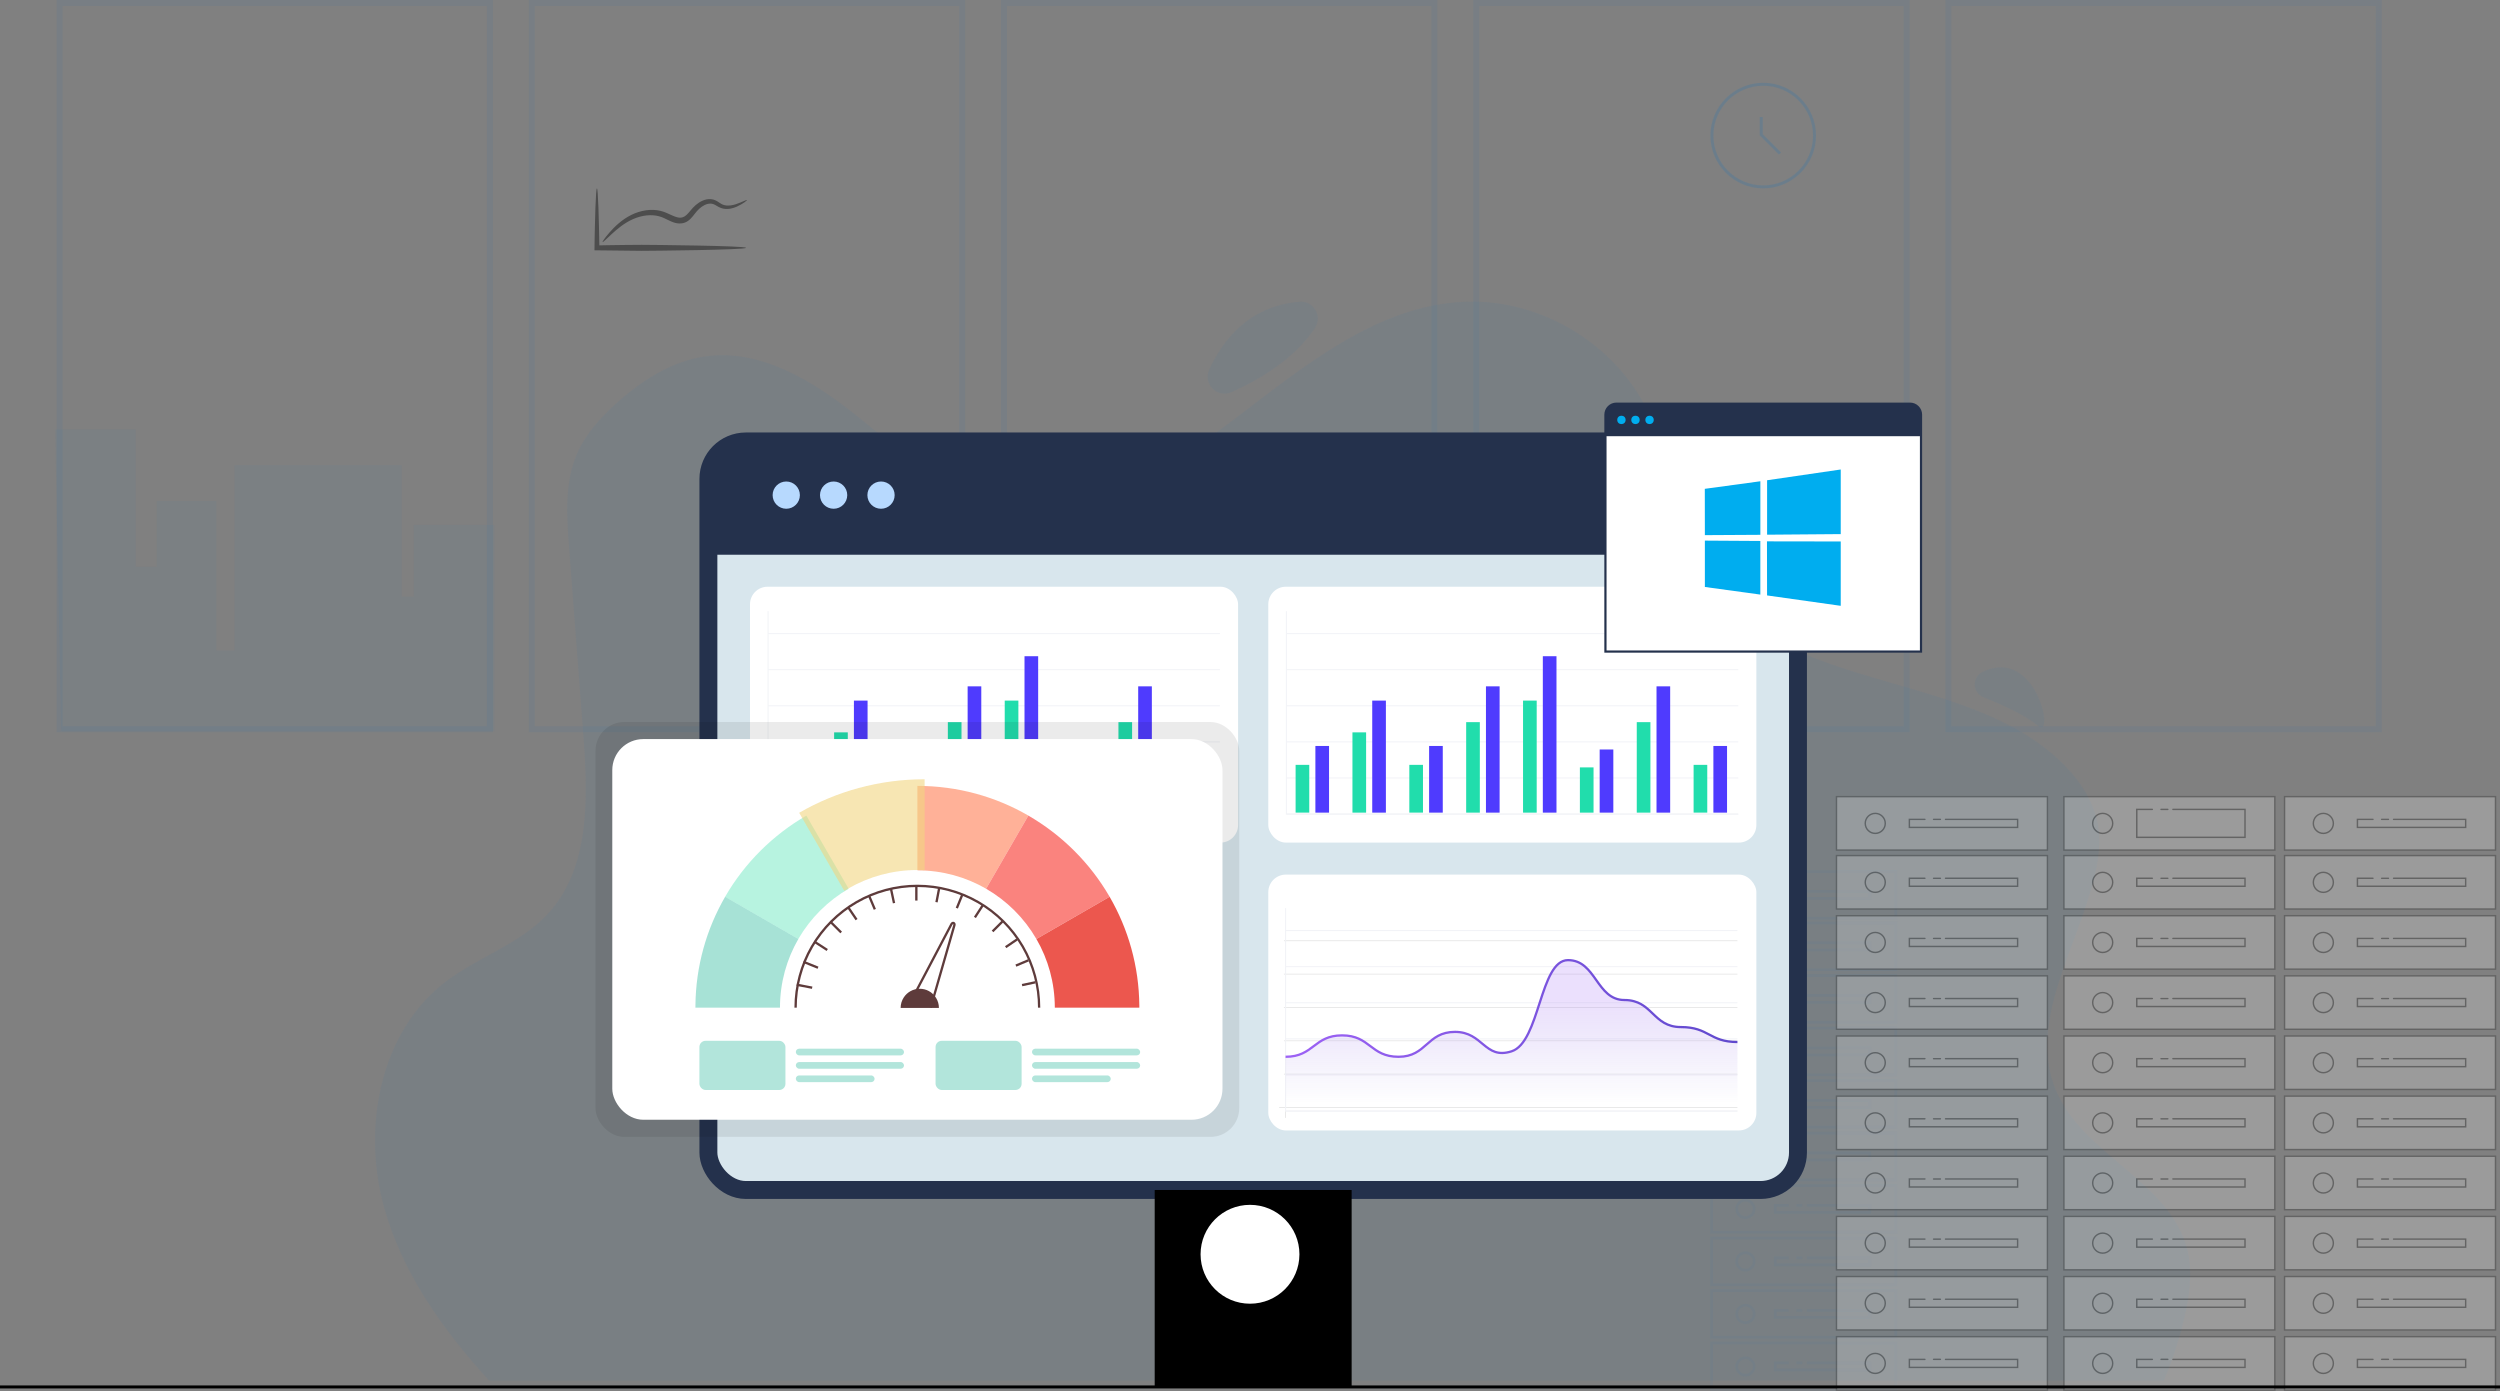 <?xml version="1.0" encoding="UTF-8"?><svg id="Layer_2" xmlns="http://www.w3.org/2000/svg" xmlns:xlink="http://www.w3.org/1999/xlink" viewBox="0 0 836.5 465.52"><rect x="0" y="0" width="836.5" height="465.52" fill="#808080" stroke="none"/><defs><style>.cls-1{fill:url(#linear-gradient);opacity:.2;}.cls-1,.cls-2,.cls-3,.cls-4,.cls-5,.cls-6,.cls-7,.cls-8,.cls-9,.cls-10,.cls-11,.cls-12,.cls-13,.cls-14,.cls-15,.cls-16,.cls-17,.cls-18{stroke-width:0px;}.cls-2{opacity:.37;}.cls-2,.cls-13{fill:#2eb99e;}.cls-19{opacity:.05;}.cls-20{opacity:.07;}.cls-21,.cls-22{opacity:.1;}.cls-22{isolation:isolate;stroke:#1b75bb;stroke-width:2px;}.cls-22,.cls-23,.cls-24,.cls-25{fill:none;}.cls-22,.cls-23,.cls-24,.cls-25,.cls-26,.cls-27{stroke-miterlimit:10;}.cls-3{opacity:.08;}.cls-23{opacity:.51;stroke:#000;stroke-width:.25px;}.cls-24{stroke:#f2f3f7;stroke-width:.35px;}.cls-25{stroke:url(#linear-gradient-2);stroke-width:.77px;}.cls-28{opacity:.22;}.cls-29{opacity:.2;}.cls-30{opacity:.44;}.cls-31{opacity:.42;}.cls-32{opacity:.4;}.cls-33{opacity:.6;}.cls-34{opacity:.49;}.cls-35{opacity:.9;}.cls-36{opacity:.77;}.cls-37{opacity:.8;}.cls-26{stroke-width:.74px;}.cls-26,.cls-27{stroke:#24314c;}.cls-26,.cls-14{fill:#fff;}.cls-27{fill:#d8e6ed;stroke-width:6px;}.cls-5{fill:#fa7570;}.cls-6{fill:#5e3b3b;}.cls-7{fill:#4f3bfe;}.cls-8{fill:#54e2b6;}.cls-9{fill:#1b75bb;}.cls-10{fill:#24314c;}.cls-11{fill:#21ddac;}.cls-12{fill:#b7d9fe;}.cls-15{fill:#ec574e;}.cls-16{fill:#ff9e7e;}.cls-17{fill:#f1d581;}.cls-18{fill:#00adef;}</style><linearGradient id="linear-gradient" x1="505.75" y1="334.47" x2="505.75" y2="368.96" gradientUnits="userSpaceOnUse"><stop offset="0" stop-color="#9d62f5"/><stop offset="1" stop-color="#6049cd" stop-opacity="0"/></linearGradient><linearGradient id="linear-gradient-2" x1="430.16" y1="337.43" x2="581.34" y2="337.43" gradientUnits="userSpaceOnUse"><stop offset="0" stop-color="#9d62f5"/><stop offset="1" stop-color="#6049cd"/></linearGradient></defs><g id="Layer_1-2"><g class="cls-36"><rect class="cls-22" x="19.94" y="1" width="144" height="243"/><rect class="cls-22" x="177.94" y="1" width="144" height="243"/><rect class="cls-22" x="335.94" y="1" width="144" height="243"/><rect class="cls-22" x="493.94" y="1" width="144" height="243"/><rect class="cls-22" x="651.94" y="1" width="144" height="243"/></g><g class="cls-19"><polygon class="cls-9" points="18.44 143.64 45.44 143.64 45.44 189.64 52.44 189.64 52.44 167.64 72.44 167.64 72.44 217.64 78.44 217.64 78.44 155.64 134.44 155.64 134.44 199.64 138.44 199.64 138.44 175.64 165.44 175.64 165.44 244.64 20.44 244.64 18.44 143.64"/></g><g class="cls-32"><path class="cls-4" d="M249.61,82.93c0,.35-8.03.6-16.41.76s-17.1.24-18.47.24c-1.25,0-8.24-.09-15.82-.18l.06-4.4.08-3.53.18-6.39c.14-3.79.3-6.39.5-6.39s.36,2.6.5,6.39l.18,6.39.08,3.53.03,1.79.02.81.02.16h.12l.06-.02h.33c.44,0,.88-.02,1.32-.03.87,0,1.72-.02,2.55-.04,1.65-.02,3.19-.04,4.54-.06,2.71-.02,4.66-.04,5.25-.04,1.38,0,10.1.08,18.47.24,8.38.16,16.41.41,16.41.76h0Z"/><path class="cls-4" d="M249.93,66.92c.07.12-1.14,1.19-3.43,2.24-1.14.49-2.65.97-4.37.67-.84-.13-1.72-.58-2.39-1-.69-.43-1.27-.68-1.96-.7-1.36-.06-2.76.76-3.83,1.74-.55.51-.99,1.02-1.45,1.62-.46.59-.92,1.19-1.46,1.73-.54.53-1.18,1-1.87,1.25-.68.26-1.35.33-1.91.31-1.11-.06-1.78-.34-2.06-.43-.29-.1-.93-.36-1.75-.77-.84-.41-1.81-.92-2.99-1.23-1.19-.31-2.62-.43-4.12-.27-1.49.17-3.06.58-4.51,1.23-2.93,1.28-5.41,3.39-7.17,5.02-1.76,1.64-2.89,2.78-3.03,2.66-.12-.11.77-1.44,2.39-3.29,1.61-1.83,4.03-4.2,7.16-5.76,1.55-.78,3.26-1.32,4.94-1.57,1.69-.24,3.35-.17,4.78.16,1.45.34,2.59.92,3.39,1.28.81.38,1.35.59,1.59.67.23.08.77.3,1.48.35.71.05,1.52-.13,2.39-.95.43-.4.87-.92,1.35-1.5.47-.58,1.07-1.24,1.72-1.79.66-.56,1.41-1.08,2.26-1.44.85-.37,1.82-.61,2.81-.51.99.06,1.95.57,2.6,1.04.67.48,1.23.8,1.9.96,1.32.34,2.69.05,3.8-.3,2.24-.75,3.64-1.58,3.74-1.4v-.02Z"/></g><g class="cls-29"><path class="cls-9" d="M589.97,63.04c-9.74,0-17.67-7.93-17.67-17.67s7.93-17.67,17.67-17.67,17.67,7.93,17.67,17.67-7.93,17.67-17.67,17.67ZM589.97,28.7c-9.19,0-16.67,7.48-16.67,16.67s7.48,16.67,16.67,16.67,16.67-7.48,16.67-16.67-7.48-16.67-16.67-16.67Z"/></g><g class="cls-29"><polygon class="cls-9" points="595.23 51.72 588.81 45.3 588.81 39.15 589.81 39.15 589.81 44.88 595.94 51.01 595.23 51.72"/></g><g class="cls-20"><path class="cls-9" d="M724.02,461.96c2.9-6.86,5.22-13.96,6.91-21.21,1.72-7.4,2.78-15.18.95-22.56-5.63-22.68-34.88-31.78-43.95-53.32-9.79-23.25,7.64-48.17,13.16-72.79,1.18-5.26,1.8-10.73.88-16.04-1.3-7.53-5.65-14.25-10.97-19.73-31.58-32.48-93.08-23.84-118.6-61.27-11.84-17.36-12.19-40.2-21.82-58.89-11.31-21.95-36.01-36.27-60.67-35.17-29.38,1.31-53.8,21.76-77.23,39.54-23.43,17.78-52.2,34.58-80.67,27.22-17.74-4.58-31.71-17.77-46.07-29.17-14.35-11.39-31.67-21.84-49.82-19.33-11.38,1.57-21.51,8.14-30.03,15.86-5.2,4.71-10.04,10.03-12.88,16.44-4.33,9.76-3.6,20.92-2.79,31.56,1.59,20.96,3.19,41.93,4.78,62.89,1.59,20.96,2.31,44.59-12.03,59.96-9.39,10.07-23.41,14.33-34.31,22.75-21.74,16.8-27.67,48.46-20.42,74.96,6.06,22.12,19.65,41.22,35.23,58.28h560.35Z"/><path class="cls-9" d="M404.59,123.76c4.29-9.47,13.06-21.41,30.3-22.79,4.64-.37,7.66,4.84,5.1,8.73-4.01,6.09-12.05,14.42-27.98,21.52-4.7,2.1-9.54-2.78-7.42-7.47Z"/><path class="cls-9" d="M663.4,224.82c-3.61,1.75-3.5,6.92.23,8.42,6.09,2.46,14.21,6.11,18.17,9.53,6.04,5.2-.38-26.69-18.4-17.95Z"/></g><g class="cls-34"><g class="cls-21"><path class="cls-9" d="M634.82,324.94h-62.62v-16.59h62.62v16.59ZM573.17,323.97h60.68v-14.65h-60.68v14.65Z"/><path class="cls-9" d="M584.02,320.06c-1.88,0-3.41-1.53-3.41-3.41s1.53-3.41,3.41-3.41,3.41,1.53,3.41,3.41-1.53,3.41-3.41,3.41ZM584.02,314.21c-1.35,0-2.44,1.1-2.44,2.44s1.1,2.44,2.44,2.44,2.44-1.1,2.44-2.44-1.1-2.44-2.44-2.44Z"/><polygon class="cls-9" points="626.09 318.31 593.49 318.31 593.49 314.98 598.53 314.98 598.53 315.95 594.46 315.95 594.46 317.33 625.12 317.33 625.12 315.95 604.53 315.95 604.53 314.98 626.09 314.98 626.09 318.31"/><rect class="cls-9" x="601.05" y="314.98" width="2" height=".97"/><path class="cls-9" d="M634.82,342.51h-62.62v-16.59h62.62v16.59ZM573.17,341.54h60.68v-14.65h-60.68v14.65Z"/><path class="cls-9" d="M584.02,337.63c-1.88,0-3.41-1.53-3.41-3.41s1.53-3.41,3.41-3.41,3.41,1.53,3.41,3.41-1.53,3.41-3.41,3.41ZM584.02,331.77c-1.35,0-2.44,1.1-2.44,2.44s1.1,2.44,2.44,2.44,2.44-1.1,2.44-2.44-1.1-2.44-2.44-2.44Z"/><polygon class="cls-9" points="626.09 335.88 593.49 335.88 593.49 332.56 598.53 332.56 598.53 333.53 594.46 333.53 594.46 334.91 625.12 334.91 625.12 333.53 604.53 333.53 604.53 332.56 626.09 332.56 626.09 335.88"/><rect class="cls-9" x="601.05" y="332.56" width="2" height=".97"/><path class="cls-9" d="M634.82,360.09h-62.62v-16.59h62.62v16.59ZM573.17,359.12h60.68v-14.65h-60.68v14.65Z"/><path class="cls-9" d="M584.02,355.2c-1.88,0-3.41-1.53-3.41-3.41s1.53-3.42,3.41-3.42,3.41,1.53,3.41,3.42-1.53,3.41-3.41,3.41ZM584.02,349.34c-1.35,0-2.44,1.1-2.44,2.45s1.1,2.44,2.44,2.44,2.44-1.1,2.44-2.44-1.1-2.45-2.44-2.45Z"/><polygon class="cls-9" points="626.09 353.44 593.49 353.44 593.49 350.13 598.53 350.13 598.53 351.1 594.46 351.1 594.46 352.47 625.12 352.47 625.12 351.1 604.53 351.1 604.53 350.13 626.09 350.13 626.09 353.44"/><rect class="cls-9" x="601.05" y="350.13" width="2" height=".97"/><path class="cls-9" d="M634.82,377.66h-62.62v-16.59h62.62v16.59ZM573.17,376.69h60.68v-14.65h-60.68v14.65Z"/><path class="cls-9" d="M584.02,372.77c-1.88,0-3.41-1.53-3.41-3.42s1.53-3.41,3.41-3.41,3.41,1.53,3.41,3.41-1.53,3.42-3.41,3.42ZM584.02,366.92c-1.35,0-2.44,1.1-2.44,2.44s1.1,2.45,2.44,2.45,2.44-1.1,2.44-2.45-1.1-2.44-2.44-2.44Z"/><polygon class="cls-9" points="626.09 371.02 593.49 371.02 593.49 367.7 598.53 367.7 598.53 368.67 594.46 368.67 594.46 370.04 625.12 370.04 625.12 368.67 604.53 368.67 604.53 367.7 626.09 367.7 626.09 371.02"/><rect class="cls-9" x="601.05" y="367.7" width="2" height=".97"/><path class="cls-9" d="M634.82,395.23h-62.62v-16.59h62.62v16.59ZM573.17,394.26h60.68v-14.65h-60.68v14.65Z"/><path class="cls-9" d="M584.02,390.35c-1.88,0-3.41-1.53-3.41-3.41s1.53-3.41,3.41-3.41,3.41,1.53,3.41,3.41-1.53,3.41-3.41,3.41ZM584.02,384.49c-1.35,0-2.44,1.1-2.44,2.44s1.1,2.44,2.44,2.44,2.44-1.1,2.44-2.44-1.1-2.44-2.44-2.44Z"/><polygon class="cls-9" points="626.09 388.59 593.49 388.59 593.49 385.28 598.53 385.28 598.53 386.25 594.46 386.25 594.46 387.62 625.12 387.62 625.12 386.25 604.53 386.25 604.53 385.28 626.09 385.28 626.09 388.59"/><rect class="cls-9" x="601.05" y="385.28" width="2" height=".97"/><path class="cls-9" d="M634.82,412.8h-62.62v-16.59h62.62v16.59ZM573.17,411.83h60.68v-14.65h-60.68v14.65Z"/><path class="cls-9" d="M584.02,407.92c-1.88,0-3.41-1.53-3.41-3.41s1.53-3.41,3.41-3.41,3.41,1.53,3.41,3.41-1.53,3.41-3.41,3.41ZM584.02,402.06c-1.35,0-2.44,1.1-2.44,2.44s1.1,2.44,2.44,2.44,2.44-1.1,2.44-2.44-1.1-2.44-2.44-2.44Z"/><polygon class="cls-9" points="626.09 406.16 593.49 406.16 593.49 402.85 598.53 402.85 598.53 403.82 594.46 403.82 594.46 405.19 625.12 405.19 625.12 403.82 604.53 403.82 604.53 402.85 626.09 402.85 626.09 406.16"/><rect class="cls-9" x="601.05" y="402.85" width="2" height=".97"/><path class="cls-9" d="M634.82,430.37h-62.62v-16.59h62.62v16.59ZM573.17,429.4h60.68v-14.65h-60.68v14.65Z"/><path class="cls-9" d="M584.02,425.49c-1.88,0-3.41-1.53-3.41-3.41s1.53-3.41,3.41-3.41,3.41,1.53,3.41,3.41-1.53,3.41-3.41,3.41ZM584.02,419.64c-1.35,0-2.44,1.1-2.44,2.44s1.1,2.44,2.44,2.44,2.44-1.1,2.44-2.44-1.1-2.44-2.44-2.44Z"/><polygon class="cls-9" points="626.09 423.74 593.49 423.74 593.49 420.42 598.53 420.42 598.53 421.4 594.46 421.4 594.46 422.76 625.12 422.76 625.12 421.4 604.53 421.4 604.53 420.42 626.09 420.42 626.09 423.74"/><rect class="cls-9" x="601.05" y="420.42" width="2" height=".97"/><path class="cls-9" d="M634.82,447.94h-62.62v-16.59h62.62v16.59ZM573.17,446.97h60.68v-14.65h-60.68v14.65Z"/><path class="cls-9" d="M584.02,443.07c-1.88,0-3.41-1.53-3.41-3.41s1.53-3.41,3.41-3.41,3.41,1.53,3.41,3.41-1.53,3.41-3.41,3.41ZM584.02,437.21c-1.35,0-2.44,1.1-2.44,2.44s1.1,2.44,2.44,2.44,2.44-1.1,2.44-2.44-1.1-2.44-2.44-2.44Z"/><polygon class="cls-9" points="626.09 441.31 593.49 441.31 593.49 438 598.53 438 598.53 438.97 594.46 438.97 594.46 440.34 625.12 440.34 625.12 438.97 604.53 438.97 604.53 438 626.09 438 626.09 441.31"/><rect class="cls-9" x="601.05" y="438" width="2" height=".97"/><path class="cls-9" d="M634.82,465.52h-62.62v-16.59h62.62v16.59ZM573.17,464.55h60.68v-14.65h-60.68v14.65Z"/><path class="cls-9" d="M584.02,460.64c-1.88,0-3.41-1.53-3.41-3.41s1.53-3.41,3.41-3.41,3.41,1.53,3.41,3.41-1.53,3.41-3.41,3.41ZM584.02,454.78c-1.35,0-2.44,1.1-2.44,2.44s1.1,2.44,2.44,2.44,2.44-1.1,2.44-2.44-1.1-2.44-2.44-2.44Z"/><polygon class="cls-9" points="626.09 458.88 593.49 458.88 593.49 455.56 598.53 455.56 598.53 456.53 594.46 456.53 594.46 457.91 625.12 457.91 625.12 456.53 604.53 456.53 604.53 455.56 626.09 455.56 626.09 458.88"/><rect class="cls-9" x="601.05" y="455.56" width="2" height=".97"/><path class="cls-9" d="M634.82,307.72h-62.62v-16.59h62.62v16.59ZM573.17,306.75h60.68v-14.65h-60.68v14.65Z"/><path class="cls-9" d="M584.02,302.84c-1.88,0-3.41-1.53-3.41-3.41s1.53-3.41,3.41-3.41,3.41,1.53,3.41,3.41-1.53,3.41-3.41,3.41ZM584.02,296.98c-1.35,0-2.44,1.1-2.44,2.44s1.1,2.44,2.44,2.44,2.44-1.1,2.44-2.44-1.1-2.44-2.44-2.44Z"/><polygon class="cls-9" points="626.09 301.08 593.49 301.08 593.49 297.77 598.53 297.77 598.53 298.74 594.46 298.74 594.46 300.11 625.12 300.11 625.12 298.74 604.53 298.74 604.53 297.77 626.09 297.77 626.09 301.08"/><rect class="cls-9" x="601.05" y="297.77" width="2" height=".97"/></g><g class="cls-30"><rect class="cls-14" x="690.58" y="286.28" width="70.59" height="17.88"/><path class="cls-4" d="M761.41,304.4h-71.07v-18.37h71.07v18.37ZM690.82,303.92h70.1v-17.4h-70.1v17.4Z"/><circle class="cls-14" cx="703.56" cy="295.21" r="3.35"/><path class="cls-4" d="M703.56,298.82c-1.98,0-3.59-1.61-3.59-3.59s1.61-3.59,3.59-3.59,3.59,1.61,3.59,3.59-1.61,3.59-3.59,3.59ZM703.56,292.12c-1.72,0-3.11,1.4-3.11,3.11s1.4,3.11,3.11,3.11,3.11-1.4,3.11-3.11-1.4-3.11-3.11-3.11Z"/><polyline class="cls-14" points="727.04 293.87 751.18 293.87 751.18 296.55 714.95 296.55 714.95 293.87 720.16 293.87"/><path class="cls-4" d="M751.42,296.8h-36.7v-3.17h5.45c.14,0,.24.11.24.24s-.11.24-.24.24h-4.96v2.2h35.73v-2.2h-23.89c-.14,0-.24-.11-.24-.24s.11-.24.24-.24h24.37v3.17Z"/><path class="cls-4" d="M725.36,294.12h-2.29c-.14,0-.24-.11-.24-.24s.11-.24.24-.24h2.29c.14,0,.24.11.24.24s-.11.24-.24.24Z"/><rect class="cls-14" x="690.58" y="306.4" width="70.59" height="17.88"/><path class="cls-4" d="M761.41,324.52h-71.07v-18.37h71.07v18.37ZM690.82,324.04h70.1v-17.4h-70.1v17.4Z"/><circle class="cls-14" cx="703.56" cy="315.34" r="3.35"/><path class="cls-4" d="M703.56,318.94c-1.98,0-3.59-1.61-3.59-3.59s1.61-3.59,3.59-3.59,3.59,1.61,3.59,3.59-1.61,3.59-3.59,3.59ZM703.56,312.23c-1.72,0-3.11,1.4-3.11,3.11s1.4,3.11,3.11,3.11,3.11-1.4,3.11-3.11-1.4-3.11-3.11-3.11Z"/><polyline class="cls-14" points="727.04 314 751.18 314 751.18 316.68 714.95 316.68 714.95 314 720.16 314"/><path class="cls-4" d="M751.42,316.93h-36.7v-3.17h5.45c.14,0,.24.11.24.24s-.11.24-.24.24h-4.96v2.2h35.73v-2.2h-23.89c-.14,0-.24-.11-.24-.24s.11-.24.24-.24h24.37v3.17Z"/><path class="cls-4" d="M725.36,314.24h-2.29c-.14,0-.24-.11-.24-.24s.11-.24.24-.24h2.29c.14,0,.24.11.24.24s-.11.24-.24.24Z"/><rect class="cls-14" x="690.58" y="326.51" width="70.59" height="17.88"/><path class="cls-4" d="M761.41,344.64h-71.07v-18.37h71.07v18.37ZM690.82,344.16h70.1v-17.4h-70.1v17.4Z"/><circle class="cls-14" cx="703.56" cy="335.46" r="3.35"/><path class="cls-4" d="M703.56,339.06c-1.98,0-3.59-1.61-3.59-3.59s1.61-3.59,3.59-3.59,3.59,1.61,3.59,3.59-1.61,3.59-3.59,3.59ZM703.56,332.35c-1.72,0-3.11,1.4-3.11,3.11s1.4,3.11,3.11,3.11,3.11-1.4,3.11-3.11-1.4-3.11-3.11-3.11Z"/><polyline class="cls-14" points="727.04 334.12 751.18 334.12 751.18 336.8 714.95 336.8 714.95 334.12 720.16 334.12"/><path class="cls-4" d="M751.42,337.04h-36.7v-3.17h5.45c.14,0,.24.11.24.24s-.11.24-.24.24h-4.96v2.2h35.73v-2.2h-23.89c-.14,0-.24-.11-.24-.24s.11-.24.24-.24h24.37v3.17Z"/><path class="cls-4" d="M725.36,334.36h-2.29c-.14,0-.24-.11-.24-.24s.11-.24.24-.24h2.29c.14,0,.24.11.24.24s-.11.24-.24.24Z"/><rect class="cls-14" x="690.58" y="346.64" width="70.59" height="17.88"/><path class="cls-4" d="M761.41,364.77h-71.07v-18.37h71.07v18.37ZM690.82,364.28h70.1v-17.4h-70.1v17.4Z"/><circle class="cls-14" cx="703.56" cy="355.58" r="3.35"/><path class="cls-4" d="M703.56,359.17c-1.98,0-3.59-1.61-3.59-3.59s1.61-3.59,3.59-3.59,3.59,1.61,3.59,3.59-1.61,3.59-3.59,3.59ZM703.56,352.47c-1.72,0-3.11,1.4-3.11,3.11s1.4,3.11,3.11,3.11,3.11-1.4,3.11-3.11-1.4-3.11-3.11-3.11Z"/><polyline class="cls-14" points="727.04 354.24 751.18 354.24 751.18 356.92 714.95 356.92 714.95 354.24 720.16 354.24"/><path class="cls-4" d="M751.42,357.16h-36.7v-3.17h5.45c.14,0,.24.11.24.24s-.11.24-.24.24h-4.96v2.2h35.73v-2.2h-23.89c-.14,0-.24-.11-.24-.24s.11-.24.24-.24h24.37v3.17Z"/><path class="cls-4" d="M725.36,354.48h-2.29c-.14,0-.24-.11-.24-.24s.11-.24.24-.24h2.29c.14,0,.24.11.24.24s-.11.24-.24.24Z"/><rect class="cls-14" x="690.58" y="366.76" width="70.59" height="17.88"/><path class="cls-4" d="M761.41,384.89h-71.07v-18.37h71.07v18.37ZM690.82,384.4h70.1v-17.4h-70.1v17.4Z"/><circle class="cls-14" cx="703.56" cy="375.7" r="3.35"/><path class="cls-4" d="M703.56,379.3c-1.98,0-3.59-1.61-3.59-3.59s1.61-3.59,3.59-3.59,3.59,1.61,3.59,3.59-1.61,3.59-3.59,3.59ZM703.56,372.6c-1.72,0-3.11,1.4-3.11,3.11s1.4,3.11,3.11,3.11,3.11-1.4,3.11-3.11-1.4-3.11-3.11-3.11Z"/><polyline class="cls-14" points="727.04 374.36 751.18 374.36 751.18 377.05 714.95 377.05 714.95 374.36 720.16 374.36"/><path class="cls-4" d="M751.42,377.28h-36.7v-3.17h5.45c.14,0,.24.11.24.24s-.11.24-.24.24h-4.96v2.2h35.73v-2.2h-23.89c-.14,0-.24-.11-.24-.24s.11-.24.24-.24h24.37v3.17Z"/><path class="cls-4" d="M725.36,374.6h-2.29c-.14,0-.24-.11-.24-.24s.11-.24.24-.24h2.29c.14,0,.24.11.24.24s-.11.24-.24.24Z"/><rect class="cls-14" x="690.58" y="386.88" width="70.59" height="17.88"/><path class="cls-4" d="M761.41,405.01h-71.07v-18.37h71.07v18.37ZM690.82,404.52h70.1v-17.4h-70.1v17.4Z"/><circle class="cls-14" cx="703.56" cy="395.83" r="3.35"/><path class="cls-4" d="M703.56,399.42c-1.98,0-3.59-1.61-3.59-3.59s1.61-3.59,3.59-3.59,3.59,1.61,3.59,3.59-1.61,3.59-3.59,3.59ZM703.56,392.72c-1.72,0-3.11,1.4-3.11,3.11s1.4,3.11,3.11,3.11,3.11-1.4,3.11-3.11-1.4-3.11-3.11-3.11Z"/><polyline class="cls-14" points="727.04 394.49 751.18 394.49 751.18 397.17 714.95 397.17 714.95 394.49 720.16 394.49"/><path class="cls-4" d="M751.42,397.41h-36.7v-3.17h5.45c.14,0,.24.11.24.24s-.11.24-.24.24h-4.96v2.2h35.73v-2.2h-23.89c-.14,0-.24-.11-.24-.24s.11-.24.24-.24h24.37v3.17Z"/><path class="cls-4" d="M725.36,394.73h-2.29c-.14,0-.24-.11-.24-.24s.11-.24.24-.24h2.29c.14,0,.24.11.24.24s-.11.24-.24.24Z"/><rect class="cls-14" x="690.58" y="407" width="70.59" height="17.88"/><path class="cls-4" d="M761.41,425.14h-71.07v-18.37h71.07v18.37ZM690.82,424.65h70.1v-17.4h-70.1v17.4Z"/><circle class="cls-14" cx="703.56" cy="415.95" r="3.35"/><path class="cls-4" d="M703.56,419.54c-1.98,0-3.59-1.61-3.59-3.59s1.61-3.59,3.59-3.59,3.59,1.61,3.59,3.59-1.61,3.59-3.59,3.59ZM703.56,412.84c-1.72,0-3.11,1.4-3.11,3.11s1.4,3.11,3.11,3.11,3.11-1.4,3.11-3.11-1.4-3.11-3.11-3.11Z"/><polyline class="cls-14" points="727.04 414.6 751.18 414.6 751.18 417.29 714.95 417.29 714.95 414.6 720.16 414.6"/><path class="cls-4" d="M751.42,417.53h-36.7v-3.17h5.45c.14,0,.24.11.24.24s-.11.24-.24.24h-4.96v2.2h35.73v-2.2h-23.89c-.14,0-.24-.11-.24-.24s.11-.24.24-.24h24.37v3.17Z"/><path class="cls-4" d="M725.36,414.85h-2.29c-.14,0-.24-.11-.24-.24s.11-.24.24-.24h2.29c.14,0,.24.11.24.24s-.11.24-.24.24Z"/><rect class="cls-14" x="690.58" y="427.13" width="70.59" height="17.88"/><path class="cls-4" d="M761.41,445.25h-71.07v-18.37h71.07v18.37ZM690.82,444.77h70.1v-17.4h-70.1v17.4Z"/><circle class="cls-14" cx="703.56" cy="436.06" r="3.35"/><path class="cls-4" d="M703.56,439.66c-1.98,0-3.59-1.61-3.59-3.59s1.61-3.59,3.59-3.59,3.59,1.61,3.59,3.59-1.61,3.59-3.59,3.59ZM703.56,432.96c-1.72,0-3.11,1.4-3.11,3.11s1.4,3.11,3.11,3.11,3.11-1.4,3.11-3.11-1.4-3.11-3.11-3.11Z"/><polyline class="cls-14" points="727.04 434.72 751.18 434.72 751.18 437.4 714.95 437.4 714.95 434.72 720.16 434.72"/><path class="cls-4" d="M751.42,437.65h-36.7v-3.17h5.45c.14,0,.24.11.24.24s-.11.24-.24.24h-4.96v2.2h35.73v-2.2h-23.89c-.14,0-.24-.11-.24-.24s.11-.24.24-.24h24.37v3.17Z"/><path class="cls-4" d="M725.36,434.97h-2.29c-.14,0-.24-.11-.24-.24s.11-.24.24-.24h2.29c.14,0,.24.11.24.24s-.11.24-.24.24Z"/><rect class="cls-14" x="690.58" y="447.25" width="70.59" height="17.88"/><path class="cls-4" d="M761.41,465.37h-71.07v-18.37h71.07v18.37ZM690.82,464.89h70.1v-17.4h-70.1v17.4Z"/><circle class="cls-14" cx="703.56" cy="456.19" r="3.35"/><path class="cls-4" d="M703.56,459.79c-1.98,0-3.59-1.61-3.59-3.59s1.61-3.59,3.59-3.59,3.59,1.61,3.59,3.59-1.61,3.59-3.59,3.59ZM703.56,453.08c-1.72,0-3.11,1.4-3.11,3.11s1.4,3.11,3.11,3.11,3.11-1.4,3.11-3.11-1.4-3.11-3.11-3.11Z"/><polyline class="cls-14" points="727.04 454.84 751.18 454.84 751.18 457.53 714.95 457.53 714.95 454.84 720.16 454.84"/><path class="cls-4" d="M751.42,457.78h-36.7v-3.17h5.45c.14,0,.24.11.24.24s-.11.24-.24.24h-4.96v2.2h35.73v-2.2h-23.89c-.14,0-.24-.11-.24-.24s.11-.24.24-.24h24.37v3.17Z"/><path class="cls-4" d="M725.36,455.08h-2.29c-.14,0-.24-.11-.24-.24s.11-.24.24-.24h2.29c.14,0,.24.11.24.24s-.11.24-.24.24Z"/><rect class="cls-14" x="690.58" y="266.56" width="70.59" height="17.88"/><path class="cls-4" d="M761.41,284.68h-71.07v-18.37h71.07v18.37ZM690.82,284.2h70.1v-17.4h-70.1v17.4Z"/><circle class="cls-14" cx="703.56" cy="275.5" r="3.35"/><path class="cls-4" d="M703.56,279.1c-1.98,0-3.59-1.61-3.59-3.59s1.61-3.59,3.59-3.59,3.59,1.61,3.59,3.59-1.61,3.59-3.59,3.59ZM703.56,272.39c-1.72,0-3.11,1.4-3.11,3.11s1.4,3.11,3.11,3.11,3.11-1.4,3.11-3.11-1.4-3.11-3.11-3.11Z"/><polyline class="cls-14" points="727.04 270.82 751.18 270.82 751.18 280.18 714.95 280.18 714.95 270.82 720.16 270.82"/><path class="cls-4" d="M751.42,280.42h-36.7v-9.84h5.45c.14,0,.24.11.24.24s-.11.24-.24.24h-4.96v8.87h35.73v-8.87h-23.89c-.14,0-.24-.11-.24-.24s.11-.24.24-.24h24.37v9.84Z"/><path class="cls-4" d="M725.36,271.06h-2.29c-.14,0-.24-.11-.24-.24s.11-.24.24-.24h2.29c.14,0,.24.11.24.24s-.11.24-.24.24Z"/><rect class="cls-14" x="614.49" y="286.28" width="70.59" height="17.88"/><path class="cls-4" d="M685.31,304.4h-71.07v-18.37h71.07v18.37ZM614.73,303.92h70.1v-17.4h-70.1v17.4Z"/><circle class="cls-14" cx="627.46" cy="295.21" r="3.35"/><path class="cls-4" d="M627.46,298.82c-1.98,0-3.59-1.61-3.59-3.59s1.61-3.59,3.59-3.59,3.59,1.61,3.59,3.59-1.61,3.59-3.59,3.59ZM627.46,292.12c-1.72,0-3.11,1.4-3.11,3.11s1.4,3.11,3.11,3.11,3.11-1.4,3.11-3.11-1.4-3.11-3.11-3.11Z"/><polyline class="cls-14" points="650.94 293.87 675.08 293.87 675.08 296.55 638.86 296.55 638.86 293.87 644.07 293.87"/><path class="cls-4" d="M675.33,296.8h-36.7v-3.17h5.45c.14,0,.24.11.24.24s-.11.24-.24.24h-4.96v2.2h35.73v-2.2h-23.89c-.14,0-.24-.11-.24-.24s.11-.24.24-.24h24.37v3.17Z"/><path class="cls-4" d="M649.26,294.12h-2.29c-.14,0-.24-.11-.24-.24s.11-.24.24-.24h2.29c.14,0,.24.11.24.24s-.11.24-.24.24Z"/><rect class="cls-14" x="614.49" y="306.4" width="70.59" height="17.88"/><path class="cls-4" d="M685.31,324.52h-71.07v-18.37h71.07v18.37ZM614.73,324.04h70.1v-17.4h-70.1v17.4Z"/><circle class="cls-14" cx="627.46" cy="315.34" r="3.35"/><path class="cls-4" d="M627.46,318.94c-1.98,0-3.59-1.61-3.59-3.59s1.61-3.59,3.59-3.59,3.59,1.61,3.59,3.59-1.61,3.59-3.59,3.59ZM627.46,312.23c-1.72,0-3.11,1.4-3.11,3.11s1.4,3.11,3.11,3.11,3.11-1.4,3.11-3.11-1.4-3.11-3.11-3.11Z"/><polyline class="cls-14" points="650.94 314 675.08 314 675.08 316.68 638.86 316.68 638.86 314 644.07 314"/><path class="cls-4" d="M675.33,316.93h-36.7v-3.17h5.45c.14,0,.24.11.24.24s-.11.24-.24.24h-4.96v2.2h35.73v-2.2h-23.89c-.14,0-.24-.11-.24-.24s.11-.24.24-.24h24.37v3.17Z"/><path class="cls-4" d="M649.26,314.24h-2.29c-.14,0-.24-.11-.24-.24s.11-.24.24-.24h2.29c.14,0,.24.11.24.24s-.11.24-.24.24Z"/><rect class="cls-14" x="614.49" y="326.51" width="70.59" height="17.88"/><path class="cls-4" d="M685.31,344.64h-71.07v-18.37h71.07v18.37ZM614.73,344.16h70.1v-17.4h-70.1v17.4Z"/><circle class="cls-14" cx="627.46" cy="335.46" r="3.35"/><path class="cls-4" d="M627.46,339.06c-1.98,0-3.59-1.61-3.59-3.59s1.61-3.59,3.59-3.59,3.59,1.61,3.59,3.59-1.61,3.59-3.59,3.59ZM627.46,332.35c-1.72,0-3.11,1.4-3.11,3.11s1.4,3.11,3.11,3.11,3.11-1.4,3.11-3.11-1.4-3.11-3.11-3.11Z"/><polyline class="cls-14" points="650.94 334.12 675.08 334.12 675.08 336.8 638.86 336.8 638.86 334.12 644.07 334.12"/><path class="cls-4" d="M675.33,337.04h-36.7v-3.17h5.45c.14,0,.24.11.24.24s-.11.24-.24.24h-4.96v2.2h35.73v-2.2h-23.89c-.14,0-.24-.11-.24-.24s.11-.24.24-.24h24.37v3.17Z"/><path class="cls-4" d="M649.26,334.36h-2.29c-.14,0-.24-.11-.24-.24s.11-.24.24-.24h2.29c.14,0,.24.11.24.24s-.11.24-.24.24Z"/><rect class="cls-14" x="614.49" y="346.64" width="70.59" height="17.88"/><path class="cls-4" d="M685.31,364.77h-71.07v-18.37h71.07v18.37ZM614.73,364.28h70.1v-17.4h-70.1v17.4Z"/><circle class="cls-14" cx="627.46" cy="355.58" r="3.35"/><path class="cls-4" d="M627.46,359.17c-1.98,0-3.59-1.61-3.59-3.59s1.61-3.59,3.59-3.59,3.59,1.61,3.59,3.59-1.61,3.59-3.59,3.59ZM627.46,352.47c-1.72,0-3.11,1.4-3.11,3.11s1.4,3.11,3.11,3.11,3.11-1.4,3.11-3.11-1.4-3.11-3.11-3.11Z"/><polyline class="cls-14" points="650.94 354.24 675.08 354.24 675.08 356.92 638.86 356.92 638.86 354.24 644.07 354.24"/><path class="cls-4" d="M675.33,357.16h-36.7v-3.17h5.45c.14,0,.24.11.24.24s-.11.24-.24.24h-4.96v2.2h35.73v-2.2h-23.89c-.14,0-.24-.11-.24-.24s.11-.24.24-.24h24.37v3.17Z"/><path class="cls-4" d="M649.26,354.48h-2.29c-.14,0-.24-.11-.24-.24s.11-.24.24-.24h2.29c.14,0,.24.11.24.24s-.11.24-.24.24Z"/><rect class="cls-14" x="614.49" y="366.76" width="70.59" height="17.88"/><path class="cls-4" d="M685.31,384.89h-71.07v-18.37h71.07v18.37ZM614.73,384.4h70.1v-17.4h-70.1v17.4Z"/><circle class="cls-14" cx="627.46" cy="375.7" r="3.35"/><path class="cls-4" d="M627.46,379.3c-1.98,0-3.59-1.61-3.59-3.59s1.61-3.59,3.59-3.59,3.59,1.61,3.59,3.59-1.61,3.59-3.59,3.59ZM627.46,372.6c-1.72,0-3.11,1.4-3.11,3.11s1.4,3.11,3.11,3.11,3.11-1.4,3.11-3.11-1.4-3.11-3.11-3.11Z"/><polyline class="cls-14" points="650.94 374.36 675.08 374.36 675.08 377.05 638.86 377.05 638.86 374.36 644.07 374.36"/><path class="cls-4" d="M675.33,377.28h-36.7v-3.17h5.45c.14,0,.24.11.24.24s-.11.24-.24.24h-4.96v2.2h35.73v-2.2h-23.89c-.14,0-.24-.11-.24-.24s.11-.24.24-.24h24.37v3.17Z"/><path class="cls-4" d="M649.26,374.6h-2.29c-.14,0-.24-.11-.24-.24s.11-.24.24-.24h2.29c.14,0,.24.11.24.24s-.11.24-.24.24Z"/><rect class="cls-14" x="614.49" y="386.88" width="70.59" height="17.88"/><path class="cls-4" d="M685.31,405.01h-71.07v-18.37h71.07v18.37ZM614.73,404.52h70.1v-17.4h-70.1v17.4Z"/><circle class="cls-14" cx="627.46" cy="395.83" r="3.35"/><path class="cls-4" d="M627.46,399.42c-1.98,0-3.59-1.61-3.59-3.59s1.61-3.59,3.59-3.59,3.59,1.61,3.59,3.59-1.61,3.59-3.59,3.59ZM627.46,392.72c-1.72,0-3.11,1.4-3.11,3.11s1.4,3.11,3.11,3.11,3.11-1.4,3.11-3.11-1.4-3.11-3.11-3.11Z"/><polyline class="cls-14" points="650.94 394.49 675.08 394.49 675.08 397.17 638.86 397.17 638.86 394.49 644.07 394.49"/><path class="cls-4" d="M675.33,397.41h-36.7v-3.17h5.45c.14,0,.24.11.24.24s-.11.24-.24.24h-4.96v2.2h35.73v-2.2h-23.89c-.14,0-.24-.11-.24-.24s.11-.24.24-.24h24.37v3.17Z"/><path class="cls-4" d="M649.26,394.73h-2.29c-.14,0-.24-.11-.24-.24s.11-.24.24-.24h2.29c.14,0,.24.11.24.24s-.11.24-.24.24Z"/><rect class="cls-14" x="614.49" y="407" width="70.59" height="17.88"/><path class="cls-4" d="M685.31,425.14h-71.07v-18.37h71.07v18.37ZM614.73,424.65h70.1v-17.4h-70.1v17.4Z"/><circle class="cls-14" cx="627.46" cy="415.95" r="3.35"/><path class="cls-4" d="M627.46,419.54c-1.98,0-3.59-1.61-3.59-3.59s1.61-3.59,3.59-3.59,3.59,1.61,3.59,3.59-1.61,3.59-3.59,3.59ZM627.46,412.84c-1.72,0-3.11,1.4-3.11,3.11s1.4,3.11,3.11,3.11,3.11-1.4,3.11-3.11-1.4-3.11-3.11-3.11Z"/><polyline class="cls-14" points="650.94 414.6 675.08 414.6 675.08 417.29 638.86 417.29 638.86 414.6 644.07 414.6"/><path class="cls-4" d="M675.33,417.53h-36.7v-3.17h5.45c.14,0,.24.11.24.24s-.11.24-.24.24h-4.96v2.2h35.73v-2.2h-23.89c-.14,0-.24-.11-.24-.24s.11-.24.24-.24h24.37v3.17Z"/><path class="cls-4" d="M649.26,414.85h-2.29c-.14,0-.24-.11-.24-.24s.11-.24.24-.24h2.29c.14,0,.24.11.24.24s-.11.24-.24.24Z"/><rect class="cls-14" x="614.49" y="427.13" width="70.59" height="17.88"/><path class="cls-4" d="M685.31,445.25h-71.07v-18.37h71.07v18.37ZM614.73,444.77h70.1v-17.4h-70.1v17.4Z"/><circle class="cls-14" cx="627.46" cy="436.06" r="3.35"/><path class="cls-4" d="M627.46,439.66c-1.98,0-3.59-1.61-3.59-3.59s1.61-3.59,3.59-3.59,3.59,1.61,3.59,3.59-1.61,3.59-3.59,3.59ZM627.46,432.96c-1.72,0-3.11,1.4-3.11,3.11s1.4,3.11,3.11,3.11,3.11-1.4,3.11-3.11-1.4-3.11-3.11-3.11Z"/><polyline class="cls-14" points="650.94 434.72 675.08 434.72 675.08 437.4 638.86 437.4 638.86 434.72 644.07 434.72"/><path class="cls-4" d="M675.33,437.65h-36.7v-3.17h5.45c.14,0,.24.11.24.24s-.11.24-.24.24h-4.96v2.2h35.73v-2.2h-23.89c-.14,0-.24-.11-.24-.24s.11-.24.24-.24h24.37v3.17Z"/><path class="cls-4" d="M649.26,434.97h-2.29c-.14,0-.24-.11-.24-.24s.11-.24.24-.24h2.29c.14,0,.24.11.24.24s-.11.24-.24.24Z"/><rect class="cls-14" x="614.49" y="447.25" width="70.59" height="17.88"/><path class="cls-4" d="M685.31,465.37h-71.07v-18.37h71.07v18.37ZM614.73,464.89h70.1v-17.4h-70.1v17.4Z"/><circle class="cls-14" cx="627.46" cy="456.19" r="3.35"/><path class="cls-4" d="M627.46,459.79c-1.98,0-3.59-1.61-3.59-3.59s1.61-3.59,3.59-3.59,3.59,1.61,3.59,3.59-1.61,3.59-3.59,3.59ZM627.46,453.08c-1.72,0-3.11,1.4-3.11,3.11s1.4,3.11,3.11,3.11,3.11-1.4,3.11-3.11-1.4-3.11-3.11-3.11Z"/><polyline class="cls-14" points="650.94 454.84 675.08 454.84 675.08 457.53 638.86 457.53 638.86 454.84 644.07 454.84"/><path class="cls-4" d="M675.33,457.78h-36.7v-3.17h5.45c.14,0,.24.11.24.24s-.11.24-.24.24h-4.96v2.2h35.73v-2.2h-23.89c-.14,0-.24-.11-.24-.24s.11-.24.24-.24h24.37v3.17Z"/><path class="cls-4" d="M649.26,455.08h-2.29c-.14,0-.24-.11-.24-.24s.11-.24.24-.24h2.29c.14,0,.24.11.24.24s-.11.24-.24.24Z"/><rect class="cls-14" x="614.49" y="266.56" width="70.59" height="17.88"/><path class="cls-4" d="M685.31,284.68h-71.07v-18.37h71.07v18.37ZM614.73,284.2h70.1v-17.4h-70.1v17.4Z"/><circle class="cls-14" cx="627.46" cy="275.5" r="3.35"/><path class="cls-4" d="M627.46,279.1c-1.98,0-3.59-1.61-3.59-3.59s1.61-3.59,3.59-3.59,3.59,1.61,3.59,3.59-1.61,3.59-3.59,3.59ZM627.46,272.39c-1.72,0-3.11,1.4-3.11,3.11s1.4,3.11,3.11,3.11,3.11-1.4,3.11-3.11-1.4-3.11-3.11-3.11Z"/><polyline class="cls-14" points="650.94 274.15 675.08 274.15 675.08 276.84 638.86 276.84 638.86 274.15 644.07 274.15"/><path class="cls-4" d="M675.33,277.09h-36.7v-3.17h5.45c.14,0,.24.11.24.24s-.11.24-.24.24h-4.96v2.2h35.73v-2.2h-23.89c-.14,0-.24-.11-.24-.24s.11-.24.24-.24h24.37v3.17Z"/><path class="cls-4" d="M649.26,274.4h-2.29c-.14,0-.24-.11-.24-.24s.11-.24.24-.24h2.29c.14,0,.24.11.24.24s-.11.24-.24.24Z"/><rect class="cls-14" x="764.41" y="286.28" width="70.59" height="17.88"/><path class="cls-4" d="M835.24,304.4h-71.07v-18.37h71.07v18.37ZM764.65,303.92h70.1v-17.4h-70.1v17.4Z"/><circle class="cls-14" cx="777.39" cy="295.21" r="3.35"/><path class="cls-4" d="M777.39,298.82c-1.98,0-3.59-1.61-3.59-3.59s1.61-3.59,3.59-3.59,3.59,1.61,3.59,3.59-1.61,3.59-3.59,3.59ZM777.39,292.12c-1.72,0-3.11,1.4-3.11,3.11s1.4,3.11,3.11,3.11,3.11-1.4,3.11-3.11-1.4-3.11-3.11-3.11Z"/><polyline class="cls-14" points="800.87 293.87 825.01 293.87 825.01 296.55 788.78 296.55 788.78 293.87 793.99 293.87"/><path class="cls-4" d="M825.25,296.8h-36.7v-3.17h5.45c.14,0,.24.11.24.24s-.11.24-.24.24h-4.96v2.2h35.73v-2.2h-23.89c-.14,0-.24-.11-.24-.24s.11-.24.24-.24h24.37v3.17Z"/><path class="cls-4" d="M799.19,294.12h-2.29c-.14,0-.24-.11-.24-.24s.11-.24.24-.24h2.29c.14,0,.24.11.24.24s-.11.24-.24.24Z"/><rect class="cls-14" x="764.41" y="306.4" width="70.59" height="17.88"/><path class="cls-4" d="M835.24,324.52h-71.07v-18.37h71.07v18.37ZM764.65,324.04h70.1v-17.4h-70.1v17.4Z"/><circle class="cls-14" cx="777.39" cy="315.34" r="3.35"/><path class="cls-4" d="M777.39,318.94c-1.98,0-3.59-1.61-3.59-3.59s1.61-3.59,3.59-3.59,3.59,1.61,3.59,3.59-1.61,3.59-3.59,3.59ZM777.39,312.23c-1.72,0-3.11,1.4-3.11,3.11s1.4,3.11,3.11,3.11,3.11-1.4,3.11-3.11-1.4-3.11-3.11-3.11Z"/><polyline class="cls-14" points="800.87 314 825.01 314 825.01 316.68 788.78 316.68 788.78 314 793.99 314"/><path class="cls-4" d="M825.25,316.93h-36.7v-3.17h5.45c.14,0,.24.11.24.24s-.11.24-.24.24h-4.96v2.2h35.73v-2.2h-23.89c-.14,0-.24-.11-.24-.24s.11-.24.24-.24h24.37v3.17Z"/><path class="cls-4" d="M799.19,314.24h-2.29c-.14,0-.24-.11-.24-.24s.11-.24.24-.24h2.29c.14,0,.24.11.24.24s-.11.24-.24.24Z"/><rect class="cls-14" x="764.41" y="326.51" width="70.59" height="17.88"/><path class="cls-4" d="M835.24,344.64h-71.07v-18.37h71.07v18.37ZM764.65,344.16h70.1v-17.4h-70.1v17.4Z"/><circle class="cls-14" cx="777.39" cy="335.46" r="3.35"/><path class="cls-4" d="M777.39,339.06c-1.98,0-3.59-1.61-3.59-3.59s1.61-3.59,3.59-3.59,3.59,1.61,3.59,3.59-1.61,3.59-3.59,3.59ZM777.39,332.35c-1.72,0-3.11,1.4-3.11,3.11s1.4,3.11,3.11,3.11,3.11-1.4,3.11-3.11-1.4-3.11-3.11-3.11Z"/><polyline class="cls-14" points="800.87 334.12 825.01 334.12 825.01 336.8 788.78 336.8 788.78 334.12 793.99 334.12"/><path class="cls-4" d="M825.25,337.04h-36.7v-3.17h5.45c.14,0,.24.11.24.24s-.11.24-.24.24h-4.96v2.2h35.73v-2.2h-23.89c-.14,0-.24-.11-.24-.24s.11-.24.24-.24h24.37v3.17Z"/><path class="cls-4" d="M799.19,334.36h-2.29c-.14,0-.24-.11-.24-.24s.11-.24.24-.24h2.29c.14,0,.24.11.24.24s-.11.24-.24.24Z"/><rect class="cls-14" x="764.41" y="346.64" width="70.59" height="17.88"/><path class="cls-4" d="M835.24,364.77h-71.07v-18.37h71.07v18.37ZM764.65,364.28h70.1v-17.4h-70.1v17.4Z"/><circle class="cls-14" cx="777.39" cy="355.58" r="3.35"/><path class="cls-4" d="M777.39,359.17c-1.98,0-3.59-1.61-3.59-3.59s1.61-3.59,3.59-3.59,3.59,1.61,3.59,3.59-1.61,3.59-3.59,3.59ZM777.39,352.47c-1.72,0-3.11,1.4-3.11,3.11s1.4,3.11,3.11,3.11,3.11-1.4,3.11-3.11-1.4-3.11-3.11-3.11Z"/><polyline class="cls-14" points="800.87 354.24 825.01 354.24 825.01 356.92 788.78 356.92 788.78 354.24 793.99 354.24"/><path class="cls-4" d="M825.25,357.16h-36.7v-3.17h5.45c.14,0,.24.11.24.24s-.11.24-.24.24h-4.96v2.2h35.73v-2.2h-23.89c-.14,0-.24-.11-.24-.24s.11-.24.24-.24h24.37v3.17Z"/><path class="cls-4" d="M799.19,354.48h-2.29c-.14,0-.24-.11-.24-.24s.11-.24.24-.24h2.29c.14,0,.24.11.24.24s-.11.24-.24.24Z"/><rect class="cls-14" x="764.41" y="366.76" width="70.59" height="17.88"/><path class="cls-4" d="M835.24,384.89h-71.07v-18.37h71.07v18.37ZM764.65,384.4h70.1v-17.4h-70.1v17.4Z"/><circle class="cls-14" cx="777.39" cy="375.7" r="3.35"/><path class="cls-4" d="M777.39,379.3c-1.98,0-3.59-1.61-3.59-3.59s1.61-3.59,3.59-3.59,3.59,1.61,3.59,3.59-1.61,3.59-3.59,3.59ZM777.39,372.6c-1.72,0-3.11,1.4-3.11,3.11s1.4,3.11,3.11,3.11,3.11-1.4,3.11-3.11-1.4-3.11-3.11-3.11Z"/><polyline class="cls-14" points="800.87 374.36 825.01 374.36 825.01 377.05 788.78 377.05 788.78 374.36 793.99 374.36"/><path class="cls-4" d="M825.25,377.28h-36.7v-3.17h5.45c.14,0,.24.11.24.24s-.11.24-.24.24h-4.96v2.2h35.73v-2.2h-23.89c-.14,0-.24-.11-.24-.24s.11-.24.24-.24h24.37v3.17Z"/><path class="cls-4" d="M799.19,374.6h-2.29c-.14,0-.24-.11-.24-.24s.11-.24.24-.24h2.29c.14,0,.24.11.24.24s-.11.24-.24.24Z"/><rect class="cls-14" x="764.41" y="386.88" width="70.59" height="17.88"/><path class="cls-4" d="M835.24,405.01h-71.07v-18.37h71.07v18.37ZM764.65,404.52h70.1v-17.4h-70.1v17.4Z"/><circle class="cls-14" cx="777.39" cy="395.83" r="3.35"/><path class="cls-4" d="M777.39,399.42c-1.98,0-3.59-1.61-3.59-3.59s1.61-3.59,3.59-3.59,3.59,1.61,3.59,3.59-1.61,3.59-3.59,3.59ZM777.39,392.72c-1.72,0-3.11,1.4-3.11,3.11s1.4,3.11,3.11,3.11,3.11-1.4,3.11-3.11-1.4-3.11-3.11-3.11Z"/><polyline class="cls-14" points="800.87 394.49 825.01 394.49 825.01 397.17 788.78 397.17 788.78 394.49 793.99 394.49"/><path class="cls-4" d="M825.25,397.41h-36.7v-3.17h5.45c.14,0,.24.11.24.24s-.11.24-.24.24h-4.96v2.2h35.73v-2.2h-23.89c-.14,0-.24-.11-.24-.24s.11-.24.24-.24h24.37v3.17Z"/><path class="cls-4" d="M799.19,394.73h-2.29c-.14,0-.24-.11-.24-.24s.11-.24.24-.24h2.29c.14,0,.24.11.24.24s-.11.24-.24.24Z"/><rect class="cls-14" x="764.41" y="407" width="70.59" height="17.88"/><path class="cls-4" d="M835.24,425.14h-71.07v-18.37h71.07v18.37ZM764.65,424.65h70.1v-17.4h-70.1v17.4Z"/><circle class="cls-14" cx="777.39" cy="415.95" r="3.35"/><path class="cls-4" d="M777.39,419.54c-1.98,0-3.59-1.61-3.59-3.59s1.61-3.59,3.59-3.59,3.59,1.61,3.59,3.59-1.61,3.59-3.59,3.59ZM777.39,412.84c-1.72,0-3.11,1.4-3.11,3.11s1.4,3.11,3.11,3.11,3.11-1.4,3.11-3.11-1.4-3.11-3.11-3.11Z"/><polyline class="cls-14" points="800.87 414.6 825.01 414.6 825.01 417.29 788.78 417.29 788.78 414.6 793.99 414.6"/><path class="cls-4" d="M825.25,417.53h-36.7v-3.17h5.45c.14,0,.24.11.24.24s-.11.24-.24.24h-4.96v2.2h35.73v-2.2h-23.89c-.14,0-.24-.11-.24-.24s.11-.24.24-.24h24.37v3.17Z"/><path class="cls-4" d="M799.19,414.85h-2.29c-.14,0-.24-.11-.24-.24s.11-.24.24-.24h2.29c.14,0,.24.11.24.24s-.11.24-.24.24Z"/><rect class="cls-14" x="764.41" y="427.13" width="70.59" height="17.88"/><path class="cls-4" d="M835.24,445.25h-71.07v-18.37h71.07v18.37ZM764.65,444.77h70.1v-17.4h-70.1v17.4Z"/><circle class="cls-14" cx="777.39" cy="436.06" r="3.35"/><path class="cls-4" d="M777.39,439.66c-1.98,0-3.59-1.61-3.59-3.59s1.61-3.59,3.59-3.59,3.59,1.61,3.59,3.59-1.61,3.59-3.59,3.59ZM777.39,432.96c-1.72,0-3.11,1.4-3.11,3.11s1.4,3.11,3.11,3.11,3.11-1.4,3.11-3.11-1.4-3.11-3.11-3.11Z"/><polyline class="cls-14" points="800.87 434.72 825.01 434.72 825.01 437.4 788.78 437.4 788.78 434.72 793.99 434.72"/><path class="cls-4" d="M825.25,437.65h-36.7v-3.17h5.45c.14,0,.24.11.24.24s-.11.24-.24.24h-4.96v2.2h35.73v-2.2h-23.89c-.14,0-.24-.11-.24-.24s.11-.24.24-.24h24.37v3.17Z"/><path class="cls-4" d="M799.19,434.97h-2.29c-.14,0-.24-.11-.24-.24s.11-.24.24-.24h2.29c.14,0,.24.11.24.24s-.11.24-.24.24Z"/><rect class="cls-14" x="764.41" y="447.25" width="70.59" height="17.88"/><path class="cls-4" d="M835.24,465.37h-71.07v-18.37h71.07v18.37ZM764.65,464.89h70.1v-17.4h-70.1v17.4Z"/><circle class="cls-14" cx="777.39" cy="456.19" r="3.35"/><path class="cls-4" d="M777.39,459.79c-1.98,0-3.59-1.61-3.59-3.59s1.61-3.59,3.59-3.59,3.59,1.61,3.59,3.59-1.61,3.59-3.59,3.59ZM777.39,453.08c-1.72,0-3.11,1.4-3.11,3.11s1.4,3.11,3.11,3.11,3.11-1.4,3.11-3.11-1.4-3.11-3.11-3.11Z"/><polyline class="cls-14" points="800.87 454.84 825.01 454.84 825.01 457.53 788.78 457.53 788.78 454.84 793.99 454.84"/><path class="cls-4" d="M825.25,457.78h-36.7v-3.17h5.45c.14,0,.24.11.24.24s-.11.24-.24.24h-4.96v2.2h35.73v-2.2h-23.89c-.14,0-.24-.11-.24-.24s.11-.24.24-.24h24.37v3.17Z"/><path class="cls-4" d="M799.19,455.08h-2.29c-.14,0-.24-.11-.24-.24s.11-.24.24-.24h2.29c.14,0,.24.11.24.24s-.11.24-.24.24Z"/><rect class="cls-14" x="764.41" y="266.56" width="70.59" height="17.88"/><path class="cls-4" d="M835.24,284.68h-71.07v-18.37h71.07v18.37ZM764.65,284.2h70.1v-17.4h-70.1v17.4Z"/><circle class="cls-14" cx="777.39" cy="275.5" r="3.35"/><path class="cls-4" d="M777.39,279.1c-1.98,0-3.59-1.61-3.59-3.59s1.61-3.59,3.59-3.59,3.59,1.61,3.59,3.59-1.61,3.59-3.59,3.59ZM777.39,272.39c-1.72,0-3.11,1.4-3.11,3.11s1.4,3.11,3.11,3.11,3.11-1.4,3.11-3.11-1.4-3.11-3.11-3.11Z"/><polyline class="cls-14" points="800.87 274.15 825.01 274.15 825.01 276.84 788.78 276.84 788.78 274.15 793.99 274.15"/><path class="cls-4" d="M825.25,277.09h-36.7v-3.17h5.45c.14,0,.24.11.24.24s-.11.24-.24.24h-4.96v2.2h35.73v-2.2h-23.89c-.14,0-.24-.11-.24-.24s.11-.24.24-.24h24.37v3.17Z"/><path class="cls-4" d="M799.19,274.4h-2.29c-.14,0-.24-.11-.24-.24s.11-.24.24-.24h2.29c.14,0,.24.11.24.24s-.11.24-.24.24Z"/></g></g><rect class="cls-27" x="237.03" y="147.71" width="364.57" height="250.46" rx="12.53" ry="12.53"/><path class="cls-10" d="M249.57,147.71h339.5c6.92,0,12.53,5.62,12.53,12.53v25.37H237.03v-25.37c0-6.92,5.62-12.53,12.53-12.53Z"/><circle class="cls-12" cx="263.08" cy="165.67" r="4.56"/><circle class="cls-12" cx="278.93" cy="165.67" r="4.56"/><circle class="cls-12" cx="294.79" cy="165.67" r="4.56"/><rect class="cls-14" x="250.95" y="196.32" width="163.31" height="85.61" rx="5.88" ry="5.88"/><rect class="cls-14" x="424.37" y="196.32" width="163.31" height="85.61" rx="5.88" ry="5.88"/><polyline class="cls-24" points="581.62 272.39 430.43 272.39 430.43 204.49"/><line class="cls-24" x1="581.62" y1="272.39" x2="430.43" y2="272.39"/><line class="cls-24" x1="581.62" y1="260.31" x2="430.43" y2="260.31"/><line class="cls-24" x1="581.62" y1="248.23" x2="430.43" y2="248.23"/><line class="cls-24" x1="581.62" y1="236.15" x2="430.43" y2="236.15"/><line class="cls-24" x1="581.62" y1="224.07" x2="430.43" y2="224.07"/><line class="cls-24" x1="581.62" y1="212" x2="430.43" y2="212"/><rect class="cls-11" x="433.51" y="255.92" width="4.57" height="15.98"/><rect class="cls-7" x="440.13" y="249.6" width="4.57" height="22.31"/><rect class="cls-11" x="452.53" y="245.05" width="4.57" height="26.86"/><rect class="cls-7" x="459.15" y="234.42" width="4.57" height="37.49"/><rect class="cls-11" x="471.56" y="255.92" width="4.57" height="15.98"/><rect class="cls-7" x="478.18" y="249.6" width="4.57" height="22.31"/><rect class="cls-11" x="490.58" y="241.63" width="4.57" height="30.28"/><rect class="cls-7" x="497.2" y="229.65" width="4.57" height="42.26"/><rect class="cls-11" x="509.61" y="234.42" width="4.57" height="37.49"/><rect class="cls-7" x="516.23" y="219.57" width="4.57" height="52.34"/><rect class="cls-11" x="528.63" y="256.77" width="4.57" height="15.14"/><rect class="cls-7" x="535.25" y="250.78" width="4.57" height="21.13"/><rect class="cls-11" x="547.66" y="241.63" width="4.57" height="30.28"/><rect class="cls-7" x="554.27" y="229.65" width="4.57" height="42.26"/><rect class="cls-11" x="566.68" y="255.92" width="4.57" height="15.98"/><rect class="cls-7" x="573.3" y="249.6" width="4.57" height="22.31"/><polyline class="cls-24" points="408.19 272.39 257 272.39 257 204.49"/><line class="cls-24" x1="408.19" y1="272.39" x2="257" y2="272.39"/><line class="cls-24" x1="408.19" y1="260.31" x2="257" y2="260.31"/><line class="cls-24" x1="408.19" y1="248.23" x2="257" y2="248.23"/><line class="cls-24" x1="408.19" y1="236.15" x2="257" y2="236.15"/><line class="cls-24" x1="408.19" y1="224.07" x2="257" y2="224.07"/><line class="cls-24" x1="408.19" y1="212" x2="257" y2="212"/><rect class="cls-11" x="260.08" y="255.92" width="4.57" height="15.98"/><rect class="cls-7" x="266.7" y="249.6" width="4.57" height="22.31"/><rect class="cls-11" x="279.1" y="245.05" width="4.57" height="26.86"/><rect class="cls-7" x="285.72" y="234.42" width="4.57" height="37.49"/><rect class="cls-11" x="298.13" y="255.92" width="4.57" height="15.98"/><rect class="cls-7" x="304.75" y="249.6" width="4.57" height="22.31"/><rect class="cls-11" x="317.15" y="241.63" width="4.57" height="30.28"/><rect class="cls-7" x="323.77" y="229.65" width="4.57" height="42.26"/><rect class="cls-11" x="336.18" y="234.42" width="4.57" height="37.49"/><rect class="cls-7" x="342.8" y="219.57" width="4.57" height="52.34"/><rect class="cls-11" x="355.2" y="256.77" width="4.57" height="15.14"/><rect class="cls-7" x="361.82" y="250.78" width="4.57" height="21.13"/><rect class="cls-11" x="374.23" y="241.63" width="4.57" height="30.28"/><rect class="cls-7" x="380.84" y="229.65" width="4.57" height="42.26"/><rect class="cls-11" x="393.25" y="255.92" width="4.57" height="15.98"/><rect class="cls-7" x="399.87" y="249.6" width="4.57" height="22.31"/><rect class="cls-14" x="424.37" y="292.64" width="163.31" height="85.61" rx="5.88" ry="5.88"/><rect class="cls-3" x="199.26" y="241.59" width="215.39" height="138.81" rx="9.61" ry="9.61"/><rect class="cls-14" x="204.87" y="247.3" width="204.17" height="127.37" rx="10.37" ry="10.37"/><g class="cls-31"><path class="cls-13" d="M267.13,314.19c-3.91,6.76-6.15,14.6-6.15,22.97h-28.29v-.15c0-.16,0-.32,0-.48.11-13.28,3.72-25.72,9.94-36.47l24.5,14.13Z"/></g><g class="cls-31"><path class="cls-8" d="M283.96,297.37c-6.94,4.01-12.73,9.78-16.77,16.7-.02.04-.05.08-.07.12l-24.5-14.13h0s.04-.08.07-.12c6.51-11.21,15.89-20.55,27.12-27.04l14.15,24.47Z"/></g><g class="cls-37"><path class="cls-16" d="M344.09,272.9l-14.14,24.47s-.05-.03-.07-.04c-6.75-3.89-14.58-6.11-22.92-6.11v-28.26c13.5,0,26.16,3.6,37.07,9.9.02.01.05.03.07.04Z"/></g><g class="cls-35"><path class="cls-5" d="M371.28,300.06h0s-24.5,14.13-24.5,14.13c-.02-.04-.05-.08-.07-.12-4.03-6.92-9.83-12.69-16.76-16.7l14.14-24.47c11.23,6.49,20.61,15.84,27.12,27.04.02.04.05.07.07.11Z"/></g><path class="cls-15" d="M381.22,337.01v.15h-28.28c0-8.37-2.24-16.21-6.16-22.97l24.5-14.13c6.22,10.75,9.83,23.19,9.94,36.47,0,.16,0,.32,0,.48Z"/><g class="cls-33"><path class="cls-17" d="M309.38,260.72v30.45c-.8-.04-1.61-.06-2.42-.06-8.42,0-16.31,2.25-23.11,6.18-.45.26-.9.53-1.34.81l-15.11-26.14s.05-.03.07-.04c12.34-7.11,26.64-11.18,41.9-11.18Z"/></g><path class="cls-6" d="M348.09,337.16h-.78c0-7.1-1.87-14.07-5.4-20.18l-.06-.11c-3.54-6.07-8.62-11.15-14.71-14.67-.02,0-.03-.02-.04-.02-6.11-3.52-13.07-5.38-20.14-5.38s-14.03,1.86-20.12,5.37l-.07.04c-6.08,3.52-11.17,8.59-14.71,14.67l-.06.1c-3.53,6.11-5.4,13.09-5.4,20.18h-.78c0-7.23,1.9-14.34,5.5-20.57l.06-.1c3.61-6.2,8.8-11.37,15-14.96l.07-.04c6.2-3.58,13.3-5.47,20.5-5.47s14.3,1.89,20.51,5.47c0,0,.04.02.07.04,6.2,3.59,11.38,8.76,14.99,14.95l.06.11c3.6,6.22,5.5,13.33,5.5,20.56Z"/><rect class="cls-6" x="306.22" y="296.42" width=".78" height="4.91"/><rect class="cls-6" x="279.23" y="307.6" width=".78" height="5.16" transform="translate(-137.43 288.57) rotate(-45)"/><rect class="cls-6" x="331.43" y="309.61" width="4.67" height=".78" transform="translate(-121.45 326.8) rotate(-45)"/><polygon class="cls-6" points="273.56 324.16 268.71 322.2 269 321.47 269.3 321.59 273.85 323.44 273.56 324.16"/><rect class="cls-6" x="318.65" y="301.24" width="4.78" height=".78" transform="translate(-79.23 485.55) rotate(-67.89)"/><polygon class="cls-6" points="292.36 304.43 290.39 299.78 291.11 299.48 291.16 299.6 293.08 304.13 292.36 304.43"/><rect class="cls-6" x="339.73" y="321.81" width="4.58" height=".78" transform="translate(-98.45 158.56) rotate(-22.91)"/><polygon class="cls-6" points="271.68 330.87 266.52 329.88 266.67 329.11 267 329.17 271.83 330.1 271.68 330.87"/><rect class="cls-6" x="311.4" y="299.14" width="4.84" height=".78" transform="translate(-39.4 551.39) rotate(-79.16)"/><rect class="cls-6" x="284.78" y="303.01" width=".78" height="5.11" transform="translate(-122.35 212.73) rotate(-34.14)"/><rect class="cls-6" x="336.1" y="315.2" width="4.62" height=".78" transform="translate(-118.8 244.34) rotate(-34.14)"/><rect class="cls-6" x="274.21" y="313.81" width=".78" height="5.21" transform="translate(-140.27 374.78) rotate(-57.05)"/><rect class="cls-6" x="325.12" y="304.56" width="4.72" height=".78" transform="translate(-106.51 414) rotate(-57.06)"/><polygon class="cls-6" points="298.76 302.27 297.72 297.4 298.48 297.23 298.5 297.3 299.52 302.11 298.76 302.27"/><rect class="cls-6" x="341.94" y="328.74" width="4.56" height=".78" transform="translate(-61.18 79.2) rotate(-12.06)"/><path class="cls-14" d="M306.02,334.48l5.52,2.22,1.24-4.31,6.58-22.85c.19-.74-.59-1.05-.96-.39l-10.54,20.04-2.47,4.7.64.58Z"/><path class="cls-6" d="M305.87,334.85l.29-.72,5.11,2.06,7.7-26.74c.04-.15,0-.23-.04-.25-.04-.01-.13.02-.21.16l-13.01,24.73-.69-.36,13.02-24.74c.32-.56.84-.65,1.18-.51.35.14.66.57.5,1.18l-7.95,27.59-5.92-2.38Z"/><path class="cls-6" d="M314.16,337.25c0-2.45-1.38-4.58-3.4-5.66-.89-.48-1.92-.75-3.01-.75-2.24,0-4.21,1.15-5.35,2.9-.66,1.01-1.05,2.21-1.05,3.51h12.81Z"/><rect class="cls-2" x="234.02" y="348.25" width="28.79" height="16.46" rx="2.07" ry="2.07"/><rect class="cls-2" x="266.28" y="350.89" width="36.2" height="2.24" rx="1.12" ry="1.12"/><rect class="cls-2" x="266.28" y="355.36" width="36.2" height="2.24" rx="1.12" ry="1.12"/><rect class="cls-2" x="266.28" y="359.84" width="26.36" height="2.24" rx="1.12" ry="1.12"/><rect class="cls-2" x="313.04" y="348.25" width="28.79" height="16.46" rx="2.07" ry="2.07"/><rect class="cls-2" x="345.3" y="350.89" width="36.2" height="2.24" rx="1.12" ry="1.12"/><rect class="cls-2" x="345.3" y="355.36" width="36.2" height="2.24" rx="1.12" ry="1.12"/><rect class="cls-2" x="345.3" y="359.84" width="26.36" height="2.24" rx="1.12" ry="1.12"/><g class="cls-28"><line class="cls-23" x1="427.99" y1="370.56" x2="581.34" y2="370.56"/><line class="cls-23" x1="430.16" y1="308.03" x2="430.16" y2="374.05"/><line class="cls-23" x1="429.6" y1="359.41" x2="581.34" y2="359.41"/><line class="cls-23" x1="429.6" y1="348.25" x2="581.34" y2="348.25"/><line class="cls-23" x1="429.6" y1="337.09" x2="581.34" y2="337.09"/><line class="cls-23" x1="429.6" y1="325.94" x2="581.34" y2="325.94"/><line class="cls-23" x1="429.6" y1="314.78" x2="581.34" y2="314.78"/></g><polyline class="cls-24" points="581.34 371.76 430.16 371.76 430.16 303.86"/><line class="cls-24" x1="581.34" y1="371.76" x2="430.16" y2="371.76"/><line class="cls-24" x1="581.34" y1="359.68" x2="430.16" y2="359.68"/><line class="cls-24" x1="581.34" y1="347.6" x2="430.16" y2="347.6"/><line class="cls-24" x1="581.34" y1="335.52" x2="430.16" y2="335.52"/><line class="cls-24" x1="581.34" y1="323.44" x2="430.16" y2="323.44"/><line class="cls-24" x1="581.34" y1="311.36" x2="430.16" y2="311.36"/><path class="cls-1" d="M430.16,353.61c9.45,0,9.45-7.16,18.9-7.16s9.45,7.16,18.9,7.16,9.45-8.33,18.9-8.33,9.87,9.37,18.9,6.51c9.52-3.03,9.45-30.52,18.9-30.52s9.45,13.35,18.9,13.35,9.45,9.05,18.89,9.05,9.45,5,18.9,5v21.86h-151.19v-16.92Z"/><path class="cls-25" d="M581.34,348.66c-9.45,0-9.45-5-18.9-5s-9.45-9.05-18.89-9.05-9.45-13.35-18.9-13.35-9.37,27.5-18.9,30.52c-9.03,2.87-9.45-6.51-18.9-6.51s-9.45,8.33-18.9,8.33-9.45-7.16-18.9-7.16-9.45,7.16-18.9,7.16"/><rect class="cls-4" x="386.36" y="398.17" width="65.9" height="65.9"/><circle class="cls-14" cx="418.25" cy="419.68" r="16.54"/><rect class="cls-4" y="463.57" width="836.5" height="1"/><path class="cls-26" d="M540.87,135.07h98.21c2.04,0,3.69,1.65,3.69,3.69v79.26h-105.59v-79.26c0-2.04,1.65-3.69,3.69-3.69Z"/><path class="cls-18" d="M570.44,163.56l18.58-2.53v17.92s-18.57.11-18.57.11l-.02-15.5ZM589.01,181.01v17.94s-18.56-2.55-18.56-2.55v-15.51s18.56.12,18.56.12ZM591.27,160.69l24.64-3.6v21.62l-24.64.2v-18.22ZM615.91,181.18v21.53s-24.65-3.48-24.65-3.48l-.03-18.09,24.68.04Z"/><path class="cls-10" d="M540.87,135.07h98.21c2.04,0,3.69,1.65,3.69,3.69v7.19h-105.59v-7.19c0-2.04,1.65-3.69,3.69-3.69Z"/><circle class="cls-18" cx="542.53" cy="140.5" r="1.4"/><circle class="cls-18" cx="547.23" cy="140.5" r="1.4"/><circle class="cls-18" cx="551.94" cy="140.5" r="1.4"/></g></svg>